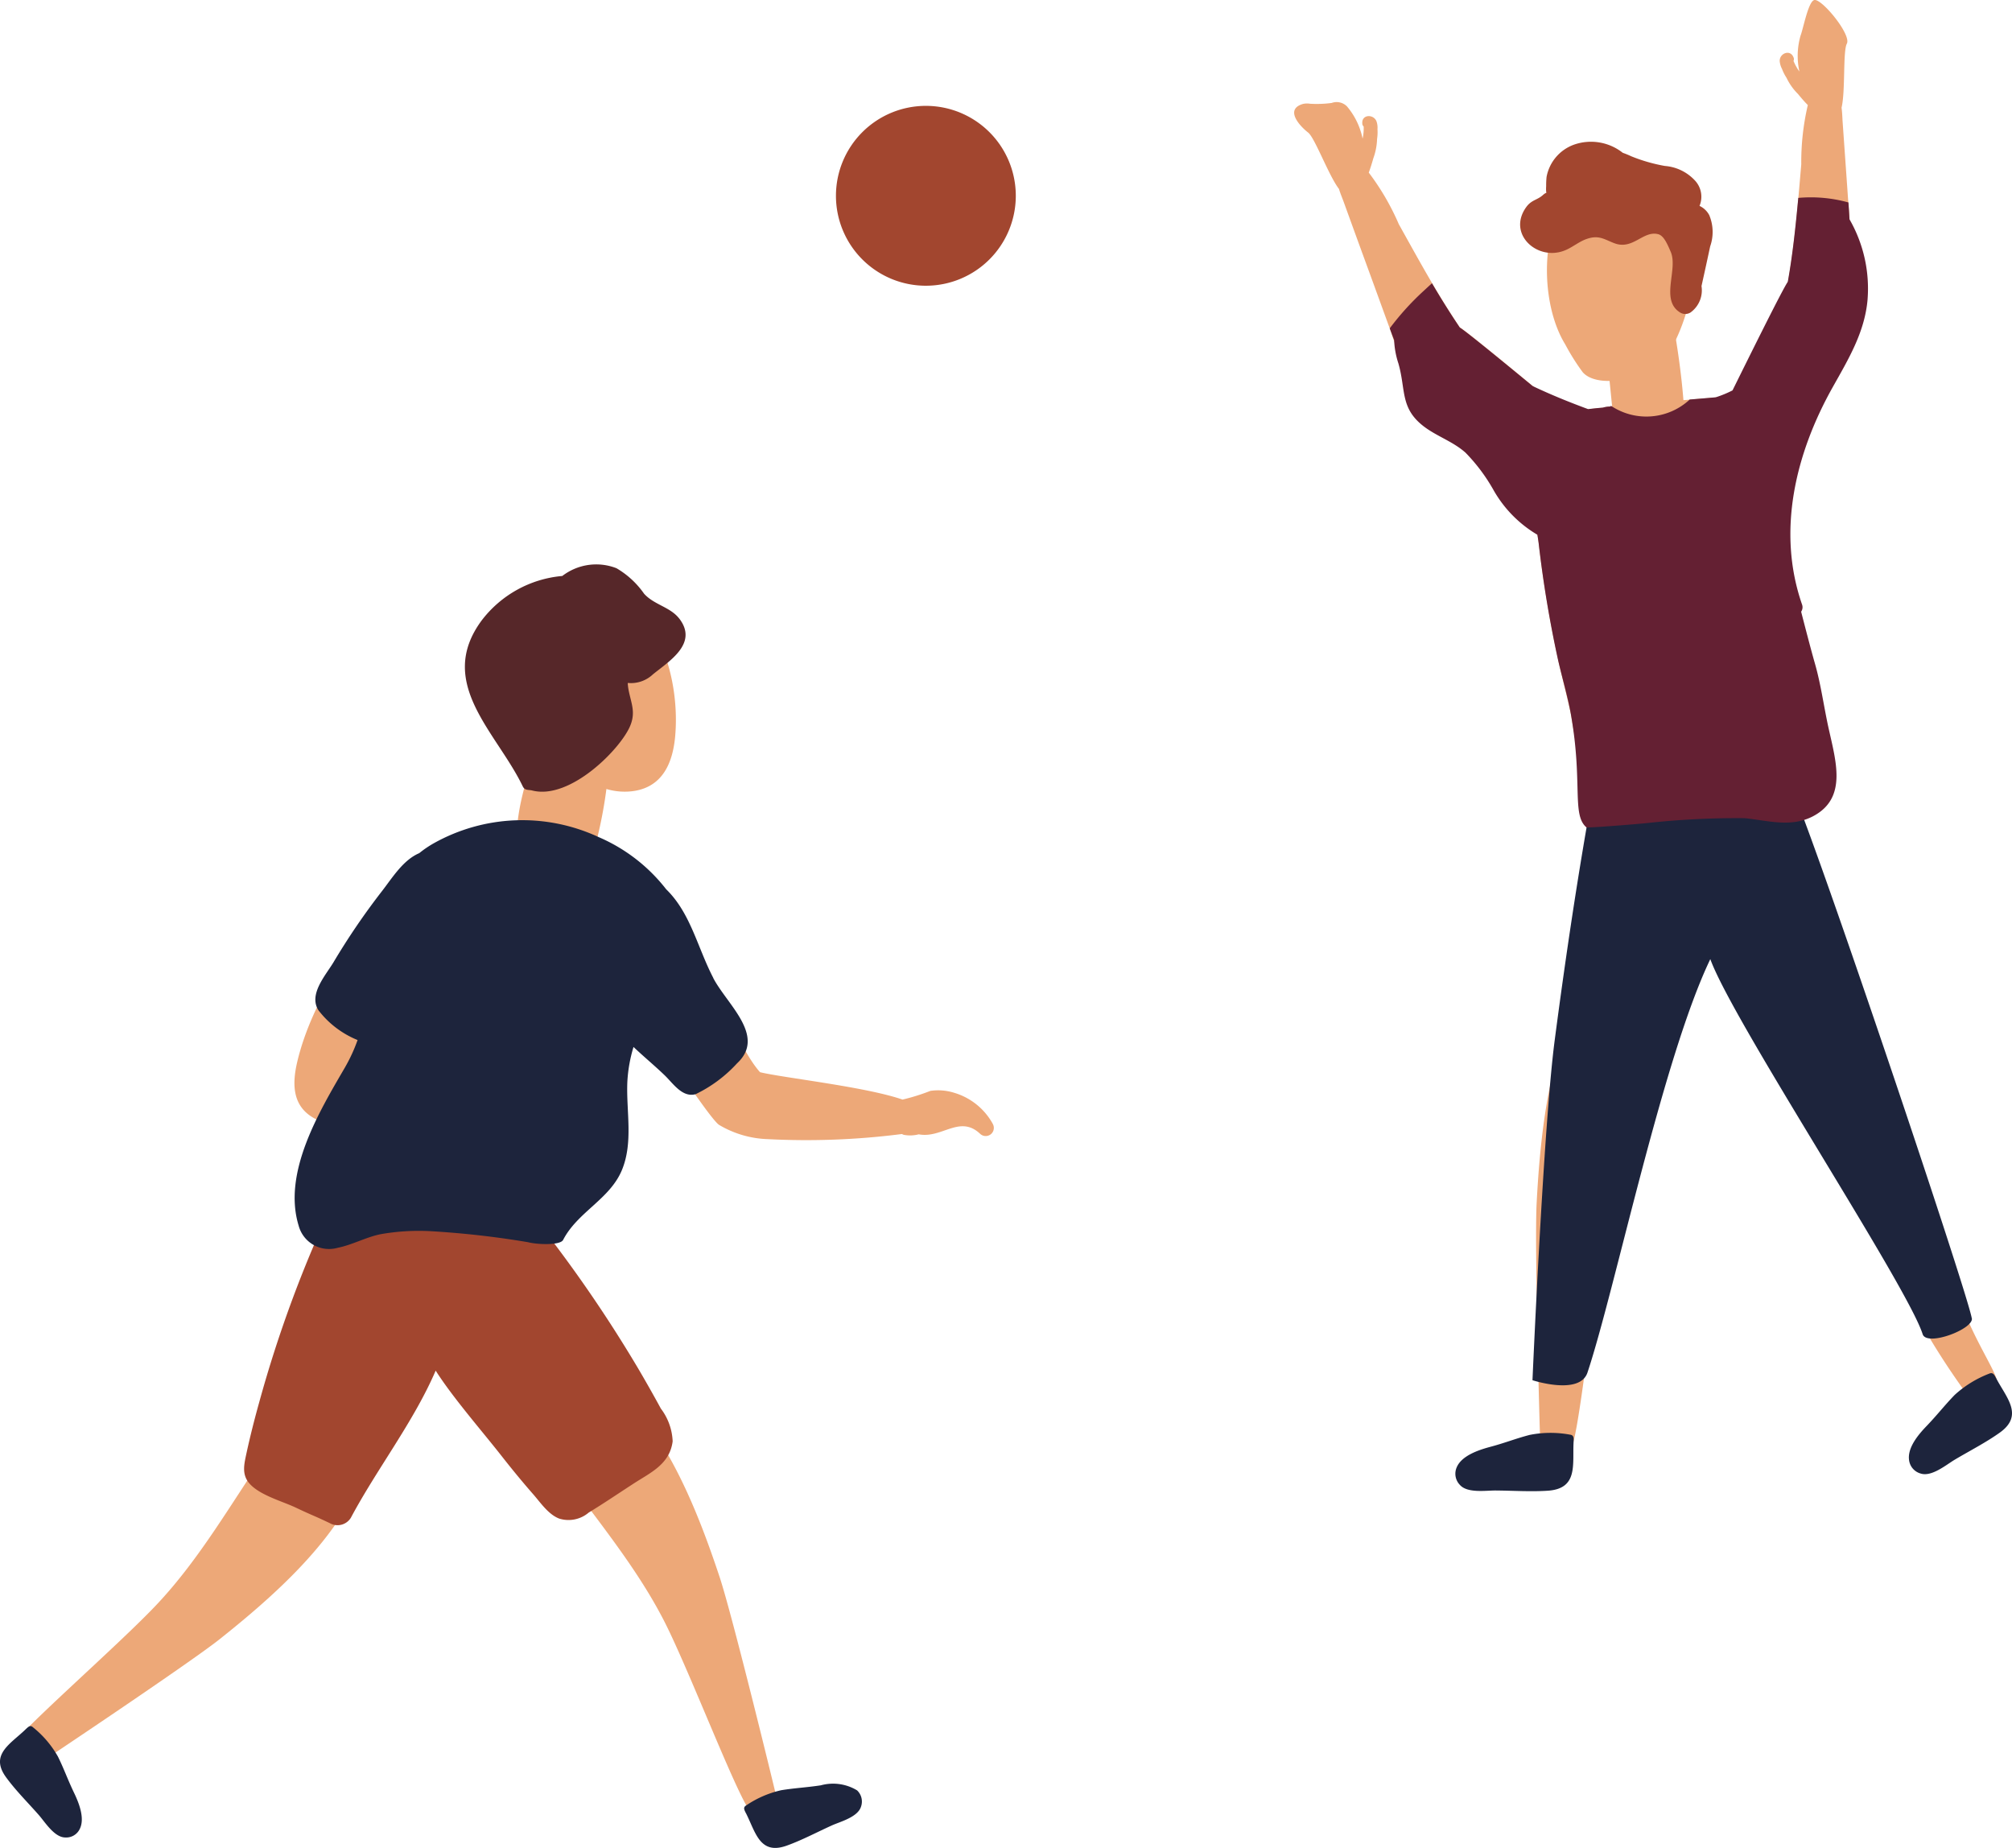 <svg id="グループ_18704" data-name="グループ 18704" xmlns="http://www.w3.org/2000/svg" xmlns:xlink="http://www.w3.org/1999/xlink" width="145.82" height="133.918" viewBox="0 0 145.82 133.918">
  <defs>
    <clipPath id="clip-path">
      <rect id="長方形_849" data-name="長方形 849" width="145.82" height="133.918" fill="none"/>
    </clipPath>
  </defs>
  <g id="グループ_18703" data-name="グループ 18703" transform="translate(0 0)" clip-path="url(#clip-path)">
    <path id="パス_3503" data-name="パス 3503" d="M25.351,52.986l-.065-.144a1.245,1.245,0,0,0-.039-.239c-.03-.157-3.143-12.952-4.062-15.7-1.5-4.51-3.692-10.187-7.327-13.518a1.06,1.06,0,0,0-1.593.091A2.371,2.371,0,0,0,9.6,24.666a1.145,1.145,0,0,0-.3,1.2,3.369,3.369,0,0,0,.492,1.659.9.9,0,0,0-.3,1.376c2.651,3.709,5.66,7.231,7.732,11.315C19.108,43.944,22.73,53.482,23.513,54c.749.71,2.29.139,1.837-1.01" transform="translate(30.963 77.362)" fill="#eda878"/>
    <path id="パス_3504" data-name="パス 3504" d="M1.794,48.411l.113-.1a2.271,2.271,0,0,0,.213-.126C2.255,48.106,13.2,40.8,15.477,39c3.718-2.956,8.311-6.961,10.187-11.511a1.069,1.069,0,0,0-.627-1.472A2.358,2.358,0,0,0,23,23.922a1.114,1.114,0,0,0-1.223.131,3.309,3.309,0,0,0-1.4,1.027.9.9,0,0,0-1.389.192c-2.59,3.757-4.863,7.8-7.985,11.132C8.15,39.456.427,46.121.213,47.035c-.4.949.657,2.19,1.58,1.376" transform="translate(0.418 79.808)" fill="#eda878"/>
    <path id="パス_3505" data-name="パス 3505" d="M34.262,36.472q-.816-1.5-1.685-2.974a98.212,98.212,0,0,0-8.3-11.864c-.261-.318.644-.823.253-.714A.945.945,0,0,0,24,20.647a63.658,63.658,0,0,0-7.436-.871c-1.389-.074-4.332-.74-5.224.71-.039.074-.07.144-.109.209a.95.95,0,0,0-.57.531A89.889,89.889,0,0,0,5.162,36.011c-.34,1.219-.653,2.447-.923,3.688-.161.766-.366,1.515.178,2.172.731.884,2.425,1.324,3.418,1.8,1.324.627,1.123.488,2.442,1.115a1.132,1.132,0,0,0,1.524-.392c1.9-3.561,4.545-6.944,6.147-10.662,1.223,1.929,3.339,4.354,4.754,6.156.736.94,1.489,1.859,2.273,2.756.557.627,1.115,1.493,1.916,1.807a2.256,2.256,0,0,0,2.146-.431c1.106-.675,2.172-1.4,3.252-2.1,1.215-.792,2.617-1.389,2.834-3.065a4.2,4.2,0,0,0-.862-2.381" transform="translate(13.628 65.595)" fill="#a2462f"/>
    <path id="パス_3506" data-name="パス 3506" d="M14.489,9.9c-5.163-1.171-5.555,6.112-4.328,9.386a7.08,7.08,0,0,0,.366.832c-1.058,3.017-2.46,6.665-1.72,9.739.3,1.276,1.332,1.254,2.451,1.293a4.1,4.1,0,0,0,1.833-.2.914.914,0,0,0,.684-.649,32.692,32.692,0,0,0,1.332-5.9,4.631,4.631,0,0,0,2.059.135c2.024-.344,2.734-2.029,2.917-3.879.383-3.984-1.049-9.743-5.594-10.762" transform="translate(28.843 32.776)" fill="#eda878"/>
    <path id="パス_3507" data-name="パス 3507" d="M38.573,31.358a4.724,4.724,0,0,0-2.812-2.264,3.877,3.877,0,0,0-1.715-.135,15.05,15.05,0,0,1-2.016.631c-2.708-.936-8.633-1.572-10.331-1.985-1.776-1.994-3.3-7-5.708-10-.862-1.071-1.815-2.347-3.257-2.625a2.565,2.565,0,0,0-2.756,1.223,7.218,7.218,0,0,0,.592,2.943A38.459,38.459,0,0,0,14.3,25.328c1,1.367,3.727,5.547,4.41,6.082a7.337,7.337,0,0,0,3.518,1.045,54.305,54.305,0,0,0,9.756-.37.642.642,0,0,0,.144.061,2.491,2.491,0,0,0,1.075-.039c1.681.322,2.965-1.432,4.445-.039a.589.589,0,0,0,.923-.71" transform="translate(33.384 50.095)" fill="#eda878"/>
    <path id="パス_3508" data-name="パス 3508" d="M42.363,27.736c0-.1-1.084-3.444-1.084-3.444s-7-5.838-7.728-6.274c-1.628-2.4-3.008-4.946-4.423-7.48A17.949,17.949,0,0,0,26.951,6.8c.122-.335.231-.679.327-1.027a4.5,4.5,0,0,0,.274-1.393l0-.013a3.294,3.294,0,0,0,.03-.714,1.357,1.357,0,0,0-.074-.575c-.218-.535-1.071-.5-1.027.148a.307.307,0,0,0,.1.235,3.448,3.448,0,0,1-.078.879A5.2,5.2,0,0,0,25.37,2a1.052,1.052,0,0,0-1.106-.248,8.3,8.3,0,0,1-1.572.057,1.321,1.321,0,0,0-.522.017c-1.341.4-.2,1.62.387,2.072.483.374,1.493,3.122,2.233,4.084.1.331.239.657.335.919.549,1.515,1.1,3.034,1.654,4.545.6,1.637,1.193,3.278,1.789,4.911a11.446,11.446,0,0,0,1.92,3.727.613.613,0,0,0,.257.178,19.15,19.15,0,0,0,2.029,1.9c2.76,2.373,5.5,4.745,8.259,7.114.418.353.879-.039.9-.475a.946.946,0,0,0,.627-.152c1.01-.636.6-1.807-.2-2.913m-1,1.411a.675.675,0,0,0,.126-.061.544.544,0,0,0,.287.022,1.405,1.405,0,0,1,.044.344,1.891,1.891,0,0,1-.457-.3" transform="translate(72.251 5.709)" fill="#eda878"/>
    <path id="パス_3509" data-name="パス 3509" d="M30.147,35.748a.976.976,0,0,0,.636-.113A.556.556,0,0,0,31.8,35.7q2.318-4.924,4.637-9.857a19.472,19.472,0,0,0,1.08-2.577.494.494,0,0,0,.161-.257,11.289,11.289,0,0,0,.226-4.188c-.118-1.741-.244-3.479-.366-5.22-.113-1.6-.226-3.213-.34-4.815-.017-.287-.026-.631-.074-.984.287-1.18.091-4.1.383-4.637.348-.653-1.837-3.3-2.364-3.161-.435.113-.8,2.1-.988,2.569a5.3,5.3,0,0,0-.087,2.612,3.742,3.742,0,0,1-.427-.771.279.279,0,0,0,0-.257c-.231-.605-1.023-.3-1,.279a1.485,1.485,0,0,0,.17.562,3.12,3.12,0,0,0,.322.636l.009.017a4.134,4.134,0,0,0,.823,1.158c.231.279.457.549.714.805a18.127,18.127,0,0,0-.475,4.293c-.248,2.891-.475,5.786-.98,8.638-.488.688-4.5,8.877-4.5,8.877s.366,3.5.409,3.587c-.274,1.328-.17,2.573,1.01,2.738m.183-1.389a1.19,1.19,0,0,1-.091-.335.483.483,0,0,0,.248-.135.465.465,0,0,0,.135,0,1.9,1.9,0,0,1-.292.47" transform="translate(96.343 0)" fill="#eda878"/>
    <path id="パス_3510" data-name="パス 3510" d="M12.774,20.266c.065-.287.126-.579.192-.862a.689.689,0,0,0-.588-.805c.057-.157.126-.313.174-.475a.533.533,0,0,0-.418-.744c.409-.527.832-1.045,1.276-1.559.522-.61-.366-1.5-.9-.892-3.078,3.557-6.3,7.989-7.406,12.639-.4,1.7-.344,3.339,1.411,4.184a6.021,6.021,0,0,0,5.568-.488.7.7,0,0,0,.248-.836l.013-.03a26.585,26.585,0,0,0,.553-4.589.526.526,0,0,0-.118-.37c.07-.653.118-1.306.139-1.963l0-.083c.248-.805.5-1.6.762-2.4a.635.635,0,0,0-.906-.727" transform="translate(16.439 49.38)" fill="#eda878"/>
    <path id="パス_3511" data-name="パス 3511" d="M35.249,25.091c-1.149-2.2-1.646-4.711-3.418-6.43a12.379,12.379,0,0,0-4.889-3.779,13.119,13.119,0,0,0-11.959.448,7.632,7.632,0,0,0-1.049.714c-1.167.5-1.929,1.755-2.7,2.751a50.641,50.641,0,0,0-3.518,5.163c-.579.958-1.82,2.325-1.084,3.474a6.792,6.792,0,0,0,2.834,2.155A12,12,0,0,1,8.535,31.6C6.7,34.756,4.02,39.184,5.192,43.028a2.281,2.281,0,0,0,2.83,1.615c1.062-.213,2.033-.762,3.1-.984a15.933,15.933,0,0,1,3.614-.222,65.369,65.369,0,0,1,7.083.8c.636.17,2.329.244,2.543-.165,1.045-2.02,3.352-2.93,4.245-5.024.858-2.024.322-4.284.409-6.409a10.6,10.6,0,0,1,.448-2.551c.753.714,1.585,1.4,2.29,2.085.6.588,1.263,1.6,2.212,1.337a9.857,9.857,0,0,0,3-2.233c2.138-1.981-.727-4.267-1.724-6.187" transform="translate(16.45 45.783)" fill="#1d243c"/>
    <path id="パス_3512" data-name="パス 3512" d="M23.257,13.317c-.653-.827-1.811-.98-2.534-1.785a6.316,6.316,0,0,0-2-1.846,4.031,4.031,0,0,0-3.927.562,8.251,8.251,0,0,0-5.843,3.222c-3.352,4.536,1.093,8.1,2.982,12.033.148.3.414.226.666.287,2.778.727,6.478-3.065,7.131-4.719.392-.98.052-1.606-.135-2.577A3.869,3.869,0,0,1,19.539,18a2.314,2.314,0,0,0,1.82-.618c1.175-.958,3.326-2.246,1.9-4.066" transform="translate(25.956 31.492)" fill="#562729"/>
    <path id="パス_3513" data-name="パス 3513" d="M12.527,31.828c-.135-.266-.235-.44.013-.588a7.408,7.408,0,0,1,2.543-1.1c1-.161,1.794-.192,2.86-.353a3.362,3.362,0,0,1,2.63.366,1.115,1.115,0,0,1,.283,1.184c-.239.758-1.506,1.084-2.107,1.354-1.088.492-2.168,1.071-3.291,1.472-1.942.688-2.242-.98-2.93-2.338" transform="translate(41.545 99.592)" fill="#1d243c"/>
    <path id="パス_3514" data-name="パス 3514" d="M25.87,50.214c0-.057.009-.1.017-.157a1.714,1.714,0,0,1-.026-.261c-.009-.17-.418-14.045-.248-17.1.266-5,.91-11.393,3.674-15.786a1.124,1.124,0,0,1,1.65-.357,2.5,2.5,0,0,1,3.043.466,1.194,1.194,0,0,1,.64,1.145,3.493,3.493,0,0,1-.03,1.82.947.947,0,0,1,.679,1.31c-1.654,4.519-3.735,8.938-4.7,13.662-.879,4.323-1.894,15.033-2.547,15.769-.575.936-2.29.788-2.151-.509" transform="translate(85.757 54.465)" fill="#eda878"/>
    <path id="パス_3515" data-name="パス 3515" d="M32.794,24.54c.017-.309.035-.527-.266-.562A7.755,7.755,0,0,0,29.608,24c-1.036.27-1.8.588-2.908.879-.81.222-2.024.627-2.377,1.476a1.159,1.159,0,0,0,.231,1.263c.549.627,1.911.4,2.617.409,1.245.009,2.543.1,3.792.013,2.172-.165,1.746-1.907,1.833-3.5" transform="translate(81.249 79.987)" fill="#1d243c"/>
    <path id="パス_3516" data-name="パス 3516" d="M36.32,31.28c-.022-.057-.044-.1-.065-.148a1.82,1.82,0,0,1-.157-.2,54.384,54.384,0,0,1-3.6-5.668c-2.355-4.419,1.258-6.326,2.873-1.776,1.472,4.158,3.239,6.16,3.061,7.131-.013,1.093-1.563,1.846-2.107.666" transform="translate(106.37 69.991)" fill="#eda878"/>
    <path id="パス_3517" data-name="パス 3517" d="M38.109,23.24c-.144-.274-.239-.466-.514-.348A7.968,7.968,0,0,0,35.1,24.429c-.74.762-1.245,1.428-2.033,2.251-.588.61-1.411,1.572-1.276,2.486a1.157,1.157,0,0,0,.849.967c.792.248,1.842-.636,2.451-1,1.08-.644,2.233-1.228,3.256-1.955,1.776-1.254.514-2.521-.239-3.94" transform="translate(106.57 76.654)" fill="#1d243c"/>
    <path id="パス_3518" data-name="パス 3518" d="M1.839,28.981c.218-.2.353-.353.562-.157A7.351,7.351,0,0,1,4.2,30.94c.448.906.7,1.65,1.171,2.63.344.718.8,1.842.409,2.617a1.085,1.085,0,0,1-1.045.614c-.792,0-1.472-1.115-1.911-1.615-.788-.9-1.659-1.759-2.364-2.721-1.232-1.659.287-2.429,1.38-3.483" transform="translate(-0.001 96.357)" fill="#1d243c"/>
    <path id="パス_3519" data-name="パス 3519" d="M26.951,8.275a6.517,6.517,0,1,1-6.513-6.513,6.515,6.515,0,0,1,6.513,6.513" transform="translate(46.669 5.91)" fill="#a2462f"/>
    <path id="パス_3520" data-name="パス 3520" d="M36.183,7.1c-.588-2.364-2.643-4.458-5.211-4.341-5.586.261-6.352,8.968-3.888,12.961a15.938,15.938,0,0,0,1.263,2.007c1.175,1.328,5.29.479,6.5-1.859A13.642,13.642,0,0,0,36.183,7.1" transform="translate(86.363 9.25)" fill="#eda878"/>
    <path id="パス_3521" data-name="パス 3521" d="M44.536,27.629a107.1,107.1,0,0,0-.984-11.441c-.427-2.408-3.5-4.624-3.5-4.624l-3.426.287c-.157-1.981-.444-3.94-.8-5.9-.209-1.18-1.985-1.041-2.255-.009a1.273,1.273,0,0,0-1.358.723A.988.988,0,0,0,31,7.755c.152,1.515.309,3.034.457,4.55-.083,0-.187.013-.279.026a1.286,1.286,0,0,0-.292.061c-2.007.183-4.345.4-5.111,2.547-.771,2.19.07,5,.357,7.223a84.666,84.666,0,0,0,1.424,8.555c.3,1.306.631,2.612.923,3.918.165,1.054.357,2.094.588,3.126.1.766.179,1.546.213,2.32a1.173,1.173,0,0,0,.3.74,1.609,1.609,0,0,0,.605,1.049c0,.03.022.07.03.109a1.174,1.174,0,0,0,2.125.257c2.852-.118,6.038-.052,8.764-.8,1.162-.318,2.974-1.419,3.013-2.677a1.267,1.267,0,0,0,.466-.853,64.77,64.77,0,0,0-.048-10.275" transform="translate(85.381 17.149)" fill="#eda878"/>
    <path id="パス_3522" data-name="パス 3522" d="M57.352,54.736C57,52.711,45.219,17.695,44.087,15.884c-.544-.879-.657-3.9-2-3.714a1.024,1.024,0,0,0-.971,1.267l.013.074.017.044a1.057,1.057,0,0,0-.4.257,1.015,1.015,0,0,0-1.458.213c-.583.083-1.1.57-.823,1.215.035.087.07.174.1.253a.982.982,0,0,0-.71,1.454c.065.148.131.279.2.418l-.057,0a.8.8,0,0,0-.253-.318,1.035,1.035,0,0,0-1.8-.37,1.074,1.074,0,0,0-1.236-.566.967.967,0,0,0-1.593-.3,9.207,9.207,0,0,0-1.406,1.933c.044-.3.1-.6.157-.892.226-1.258-1.694-1.794-1.924-.531-1.106,6.047-2.011,12.134-2.812,18.237-.818,6.191-1.615,24.676-1.615,24.676s3.431,1.128,3.988-.562c1.981-5.943,5.455-22.787,8.9-29.953,1.62,4.489,14.254,23.618,15.39,27.18.3.919,3.7-.37,3.566-1.154" transform="translate(85.551 40.788)" fill="#1d243c"/>
    <path id="パス_3523" data-name="パス 3523" d="M39.027,7.717a1.525,1.525,0,0,0-.723-.705,1.722,1.722,0,0,0-.353-1.863,3.318,3.318,0,0,0-2.159-1.032,12.018,12.018,0,0,1-2.434-.7,6.468,6.468,0,0,0-.618-.253A3.715,3.715,0,0,0,29.2,2.576a3.085,3.085,0,0,0-1.981,2.334,5.845,5.845,0,0,0-.03.67c-.048.779.165.287-.239.649s-.818.344-1.193.853c-1.415,1.937.749,3.918,2.717,3.182.592-.213,1.1-.684,1.707-.875.879-.287,1.284.091,2.007.348,1.31.453,2.042-.953,3.117-.675.392.1.64.644.91,1.276.557,1.289-.788,3.492.684,4.4a.714.714,0,0,0,.749,0,1.979,1.979,0,0,0,.8-1.916q.32-1.437.627-2.873a3.155,3.155,0,0,0-.052-2.233" transform="translate(84.869 7.909)" fill="#a2462f"/>
    <path id="パス_3524" data-name="パス 3524" d="M57.765,10.667a10.061,10.061,0,0,0-1.31-5.777c-.022-.409-.048-.818-.078-1.223a10.126,10.126,0,0,0-3.635-.331c-.192,2.033-.4,4.071-.762,6.082-.383.54-2.908,5.651-4.005,7.867a7.986,7.986,0,0,1-1.215.5c-.562.052-1.267.109-1.885.161a4.613,4.613,0,0,1-5.725.444l0,.057c-.1.009-.187.013-.283.022a1.911,1.911,0,0,0-.292.065c-.344.026-.7.065-1.062.109-1.371-.505-2.712-1.049-4.031-1.676-2.094-1.724-4.833-3.975-5.272-4.236-.705-1.049-1.38-2.125-2.016-3.209-.2.178-.387.353-.566.518a19.636,19.636,0,0,0-2.495,2.747c.035.091.065.183.1.274.074.2.148.387.218.575a6.182,6.182,0,0,0,.313,1.707c.553,1.946.1,3.261,1.9,4.6.936.692,2.081,1.067,2.96,1.855a12.912,12.912,0,0,1,2.007,2.669,8.78,8.78,0,0,0,3.2,3.278c.035.2.065.4.091.592a84.994,84.994,0,0,0,1.424,8.551c.3,1.306.692,2.595.923,3.918.862,4.928.044,7.231,1.119,8.146.03.035,1.959-.091,4.288-.3a59.681,59.681,0,0,1,7.183-.366c1.676.17,3.37.7,4.967-.148,2.486-1.319,1.637-3.984,1.1-6.426-.34-1.554-.549-3.152-.984-4.654-.261-.914-.644-2.377-.993-3.735a.57.57,0,0,0,.07-.509c-1.855-5.324-.47-10.971,2.212-15.751,1.145-2.042,2.334-4,2.534-6.382" transform="translate(77.589 11.006)" fill="#642033"/>
  </g>
</svg>
